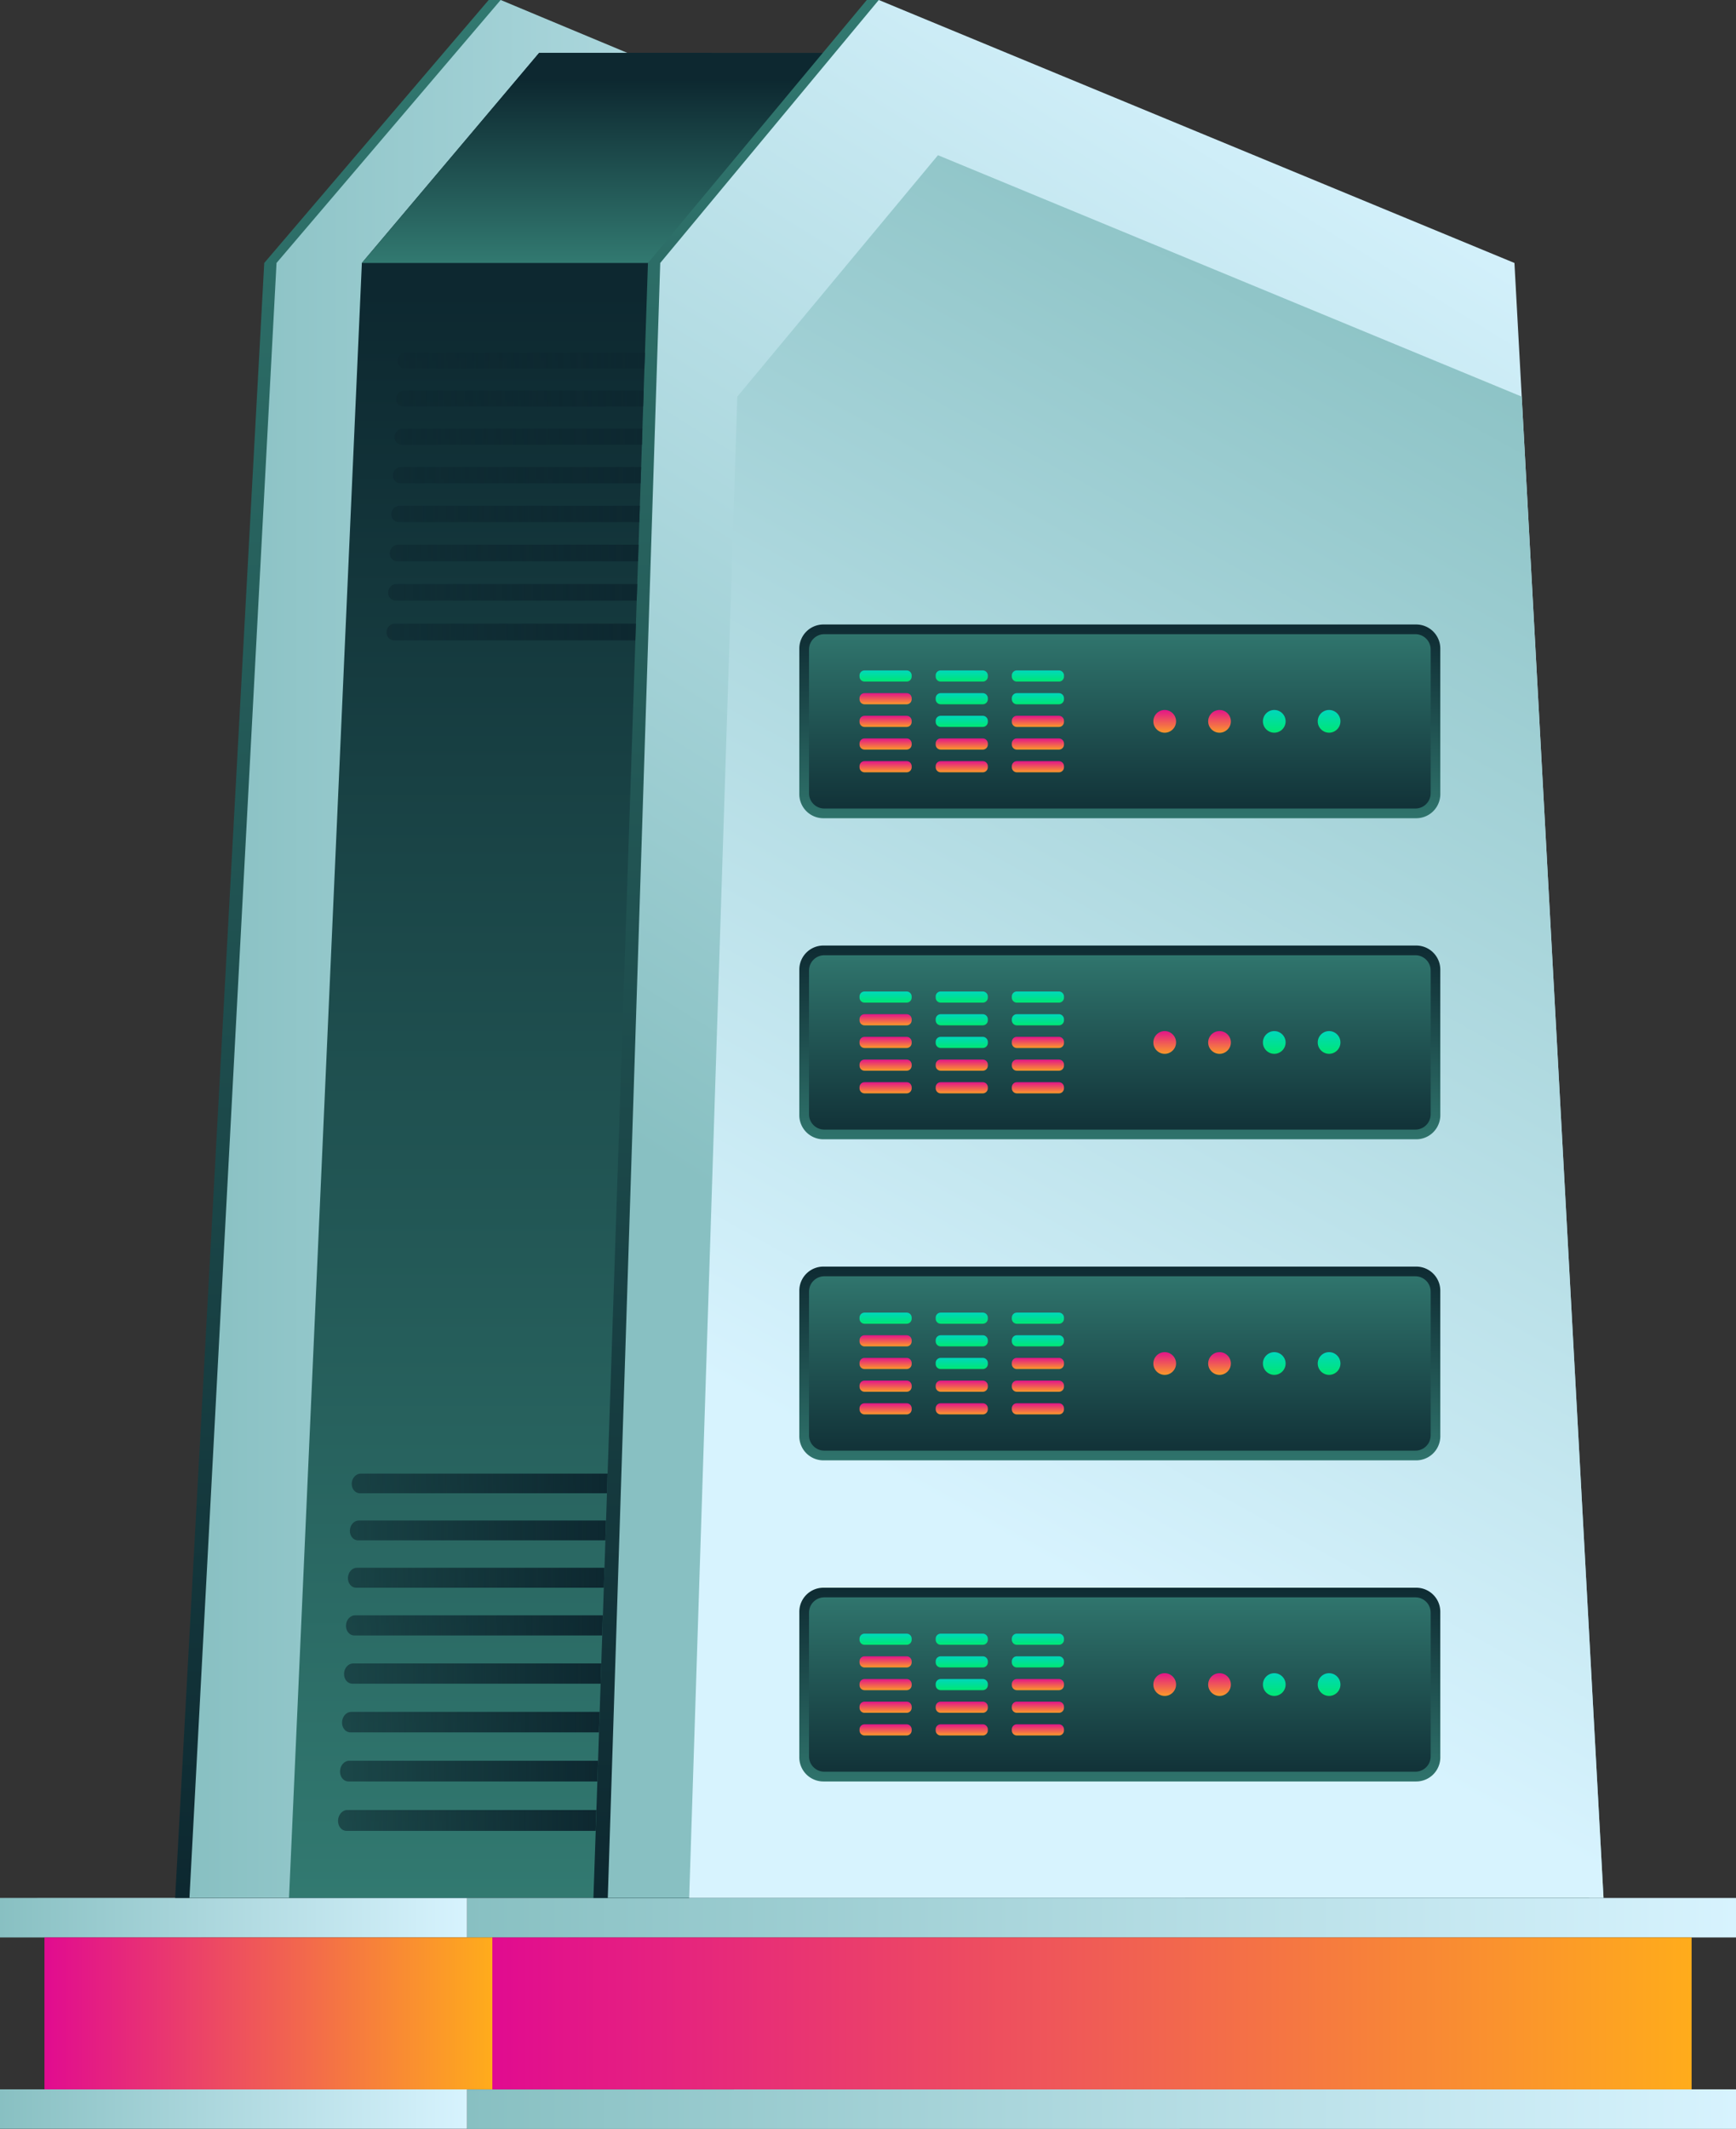 <svg xmlns="http://www.w3.org/2000/svg" viewBox="14.24 489.62 241.64 296.15" xmlns:v="https://vecta.io/nano"><rect x="14.24" y="489.62" width="241.64" height="296.15" fill="#333333" stroke="none"/><linearGradient id="A" gradientUnits="userSpaceOnUse" x1="79.25" y1="756.377" x2="255.885" y2="756.377"><stop offset="0" stop-color="#88c0c2"/><stop offset="1" stop-color="#d7f3fe"/></linearGradient><path d="M255.88 753.63v5.5l-176.63.01v-5.5h176.63z" fill="url(#A)"/><linearGradient id="B" gradientUnits="userSpaceOnUse" x1="79.25" y1="783.008" x2="255.885" y2="783.008"><stop offset="0" stop-color="#88c0c2"/><stop offset="1" stop-color="#d7f3fe"/></linearGradient><path d="M255.88 780.26v5.5l-176.63.01v-5.5l176.63-.01z" fill="url(#B)"/><linearGradient id="C" gradientUnits="userSpaceOnUse" x1="82.767" y1="769.693" x2="249.698" y2="769.693"><stop offset="0" stop-color="#e10b90"/><stop offset="1" stop-color="#ffac1b"/></linearGradient><path d="M82.77 759.13H249.7v21.13H82.77z" fill="url(#C)"/><linearGradient id="D" gradientUnits="userSpaceOnUse" x1="79.249" y1="783.009" x2="14.24" y2="783.009"><stop offset="0" stop-color="#d7f3fe"/><stop offset="1" stop-color="#88c0c2"/></linearGradient><path d="M14.24 785.76v-5.5l65.01-.01v5.5H14.24z" fill="url(#D)"/><linearGradient id="E" gradientUnits="userSpaceOnUse" x1="79.249" y1="756.377" x2="14.24" y2="756.377"><stop offset="0" stop-color="#d7f3fe"/><stop offset="1" stop-color="#88c0c2"/></linearGradient><path d="M14.24 759.13v-5.5l65.01-.01v5.5l-65.01.01z" fill="url(#E)"/><linearGradient id="F" gradientUnits="userSpaceOnUse" x1="82.767" y1="769.693" x2="20.427" y2="769.693"><stop offset="0" stop-color="#ffac1b"/><stop offset="1" stop-color="#e10b90"/></linearGradient><path d="M20.43 759.13h62.34v21.13H20.43z" fill="url(#F)"/><linearGradient id="G" gradientUnits="userSpaceOnUse" x1="107.92" y1="484.842" x2="107.92" y2="753.165"><stop offset="0" stop-color="#327a71"/><stop offset="1" stop-color="#0d2830"/></linearGradient><path d="M169.92 526.2l-85.99-36.58h-1.67L51.02 526.2l-12.4 227.43h138.6z" fill="url(#G)"/><linearGradient id="H" gradientUnits="userSpaceOnUse" x1="40.612" y1="621.624" x2="179.213" y2="621.624"><stop offset="0" stop-color="#88c0c2"/><stop offset="1" stop-color="#d7f3fe"/></linearGradient><path d="M171.63 526.2l-87.7-36.58-31.2 36.58-12.12 227.43h138.6z" fill="url(#H)"/><linearGradient id="I" gradientUnits="userSpaceOnUse" x1="123.765" y1="755.156" x2="123.765" y2="530.252"><stop offset="0" stop-color="#327a71"/><stop offset="1" stop-color="#0d2830"/></linearGradient><path d="M183.52 526.2l9.55 227.42H54.47L64.61 526.2l24.67-29.22h23.93z" fill="url(#I)"/><linearGradient id="J" gradientUnits="userSpaceOnUse" x1="124.065" y1="526.374" x2="124.065" y2="500.772"><stop offset="0" stop-color="#327a71"/><stop offset="1" stop-color="#0d2830"/></linearGradient><path d="M183.52 526.2H64.61l24.67-29.22h41.15z" fill="url(#J)"/><linearGradient id="K" gradientUnits="userSpaceOnUse" x1="166.145" y1="484.842" x2="166.145" y2="753.165"><stop offset="0" stop-color="#327a71"/><stop offset="1" stop-color="#0d2830"/></linearGradient><path d="M223.33 526.2l-86.77-36.58h-1.67l-30.46 36.58-7.27 218.1-.32 9.33h138.61z" fill="url(#K)"/><linearGradient id="L" gradientUnits="userSpaceOnUse" x1="148.623" y1="677.277" x2="242.39" y2="526.025"><stop offset="0" stop-color="#88c0c2"/><stop offset="1" stop-color="#d7f3fe"/></linearGradient><path d="M225.04 526.2l-88.48-36.58-30.42 36.58-7.3 227.43h138.6z" fill="url(#L)"/><linearGradient id="M" gradientUnits="userSpaceOnUse" x1="148.442" y1="700.981" x2="239.382" y2="537.007"><stop offset="0" stop-color="#d7f3fe"/><stop offset="1" stop-color="#88c0c2"/></linearGradient><path d="M226.05 544.79l-81.25-33.58-27.93 33.58-6.7 208.84h127.27z" fill="url(#M)"/><linearGradient id="N" gradientUnits="userSpaceOnUse" x1="61.29" y1="742.854" x2="97.252" y2="742.854"><stop offset="0" stop-color="#0d2830" stop-opacity=".584"/><stop offset="1" stop-color="#0d2830"/></linearGradient><path d="M97.25 741.4H62.57c-.67 0-1.24.65-1.28 1.45h0c-.03.8.49 1.45 1.16 1.45h34.7l.1-2.9z" fill="url(#N)"/><linearGradient id="O" gradientUnits="userSpaceOnUse" x1="61.57" y1="735.984" x2="97.481" y2="735.984"><stop offset="0" stop-color="#0d2830" stop-opacity=".584"/><stop offset="1" stop-color="#0d2830"/></linearGradient><path d="M97.48 734.55H62.84c-.67 0-1.24.64-1.27 1.44h0c-.03.79.49 1.44 1.16 1.44h34.66l.09-2.88z" fill="url(#O)"/><linearGradient id="P" gradientUnits="userSpaceOnUse" x1="61.848" y1="729.173" x2="97.707" y2="729.173"><stop offset="0" stop-color="#0d2830" stop-opacity=".584"/><stop offset="1" stop-color="#0d2830"/></linearGradient><path d="M97.71 727.75H63.12c-.67 0-1.23.64-1.27 1.42h0c-.03.79.48 1.43 1.15 1.43h34.61l.1-2.85z" fill="url(#P)"/><linearGradient id="Q" gradientUnits="userSpaceOnUse" x1="62.124" y1="722.42" x2="97.932" y2="722.42"><stop offset="0" stop-color="#0d2830" stop-opacity=".584"/><stop offset="1" stop-color="#0d2830"/></linearGradient><path d="M97.93 721.01H63.39c-.66 0-1.23.63-1.26 1.41h0c-.03.78.48 1.41 1.15 1.41h34.57l.08-2.82z" fill="url(#Q)"/><linearGradient id="R" gradientUnits="userSpaceOnUse" x1="62.397" y1="715.725" x2="98.155" y2="715.725"><stop offset="0" stop-color="#0d2830" stop-opacity=".584"/><stop offset="1" stop-color="#0d2830"/></linearGradient><path d="M98.15 714.32h-34.5c-.66 0-1.22.63-1.25 1.4h0c-.03.77.48 1.4 1.14 1.4h34.52l.09-2.8z" fill="url(#R)"/><linearGradient id="S" gradientUnits="userSpaceOnUse" x1="62.668" y1="709.087" x2="98.376" y2="709.087"><stop offset="0" stop-color="#0d2830" stop-opacity=".584"/><stop offset="1" stop-color="#0d2830"/></linearGradient><path d="M98.38 707.7H63.92c-.66 0-1.22.62-1.25 1.39h0c-.03.77.48 1.39 1.14 1.39h34.48l.09-2.78z" fill="url(#S)"/><linearGradient id="T" gradientUnits="userSpaceOnUse" x1="62.937" y1="702.505" x2="98.595" y2="702.505"><stop offset="0" stop-color="#0d2830" stop-opacity=".584"/><stop offset="1" stop-color="#0d2830"/></linearGradient><path d="M98.59 701.13H64.18c-.66 0-1.21.62-1.24 1.38h0c-.03.76.48 1.38 1.13 1.38H98.5l.09-2.76z" fill="url(#T)"/><linearGradient id="U" gradientUnits="userSpaceOnUse" x1="63.204" y1="695.978" x2="98.812" y2="695.978"><stop offset="0" stop-color="#0d2830" stop-opacity=".584"/><stop offset="1" stop-color="#0d2830"/></linearGradient><path d="M98.81 694.61H64.44c-.65 0-1.21.61-1.24 1.36h0c-.03.75.47 1.37 1.13 1.37h34.39l.09-2.73z" fill="url(#U)"/><linearGradient id="V" gradientUnits="userSpaceOnUse" x1="68.04" y1="577.536" x2="102.753" y2="577.536"><stop offset="0" stop-color="#0d2830" stop-opacity=".584"/><stop offset="1" stop-color="#0d2830"/></linearGradient><path d="M102.75 576.37H69.18c-.6 0-1.11.52-1.14 1.16h0c-.03.64.44 1.17 1.05 1.17h33.59l.07-2.33z" fill="url(#V)"/><linearGradient id="W" gradientUnits="userSpaceOnUse" x1="68.265" y1="572.018" x2="102.937" y2="572.018"><stop offset="0" stop-color="#0d2830" stop-opacity=".584"/><stop offset="1" stop-color="#0d2830"/></linearGradient><path d="M102.94 570.86H69.4c-.6 0-1.11.52-1.13 1.15h0c-.03.64.44 1.16 1.04 1.16h33.55l.08-2.31z" fill="url(#W)"/><linearGradient id="X" gradientUnits="userSpaceOnUse" x1="68.489" y1="566.543" x2="103.119" y2="566.543"><stop offset="0" stop-color="#0d2830" stop-opacity=".584"/><stop offset="1" stop-color="#0d2830"/></linearGradient><path d="M103.12 565.4h-33.5c-.6 0-1.1.51-1.13 1.15h0c-.03.63.44 1.15 1.04 1.15h33.52l.07-2.3z" fill="url(#X)"/><linearGradient id="Y" gradientUnits="userSpaceOnUse" x1="68.711" y1="561.11" x2="103.3" y2="561.11"><stop offset="0" stop-color="#0d2830" stop-opacity=".584"/><stop offset="1" stop-color="#0d2830"/></linearGradient><path d="M103.3 559.97H69.84c-.6 0-1.1.51-1.13 1.14h0c-.03.63.44 1.14 1.03 1.14h33.48l.08-2.28z" fill="url(#Y)"/><linearGradient id="Z" gradientUnits="userSpaceOnUse" x1="68.931" y1="555.718" x2="103.479" y2="555.718"><stop offset="0" stop-color="#0d2830" stop-opacity=".584"/><stop offset="1" stop-color="#0d2830"/></linearGradient><path d="M103.48 554.59H70.05c-.59 0-1.1.5-1.12 1.13h0c-.03.62.44 1.13 1.03 1.13h33.44l.08-2.26z" fill="url(#Z)"/><linearGradient id="a" gradientUnits="userSpaceOnUse" x1="69.149" y1="550.368" x2="103.658" y2="550.368"><stop offset="0" stop-color="#0d2830" stop-opacity=".584"/><stop offset="1" stop-color="#0d2830"/></linearGradient><path d="M103.66 549.25H70.27c-.59 0-1.09.5-1.12 1.12h0c-.03.62.43 1.12 1.03 1.12h33.41l.07-2.24z" fill="url(#a)"/><linearGradient id="b" gradientUnits="userSpaceOnUse" x1="69.366" y1="545.058" x2="103.834" y2="545.058"><stop offset="0" stop-color="#0d2830" stop-opacity=".584"/><stop offset="1" stop-color="#0d2830"/></linearGradient><path d="M103.83 543.95H70.48c-.59 0-1.09.5-1.11 1.11h0c-.03.61.43 1.11 1.02 1.11h33.37l.07-2.22z" fill="url(#b)"/><linearGradient id="c" gradientUnits="userSpaceOnUse" x1="69.581" y1="539.789" x2="104.01" y2="539.789"><stop offset="0" stop-color="#0d2830" stop-opacity=".584"/><stop offset="1" stop-color="#0d2830"/></linearGradient><path d="M104.01 538.69H70.69c-.59 0-1.08.49-1.11 1.1h0c-.02.61.43 1.1 1.02 1.1h33.33l.08-2.2z" fill="url(#c)"/><linearGradient id="d" gradientUnits="userSpaceOnUse" x1="170.108" y1="739.817" x2="170.108" y2="709.465"><stop offset="0" stop-color="#327a71"/><stop offset="1" stop-color="#0d2830"/></linearGradient><path d="M211.37 710.48h-82.52a3.35 3.35 0 0 0-3.35 3.35v20.25a3.35 3.35 0 0 0 3.35 3.35h82.52a3.35 3.35 0 0 0 3.35-3.35v-20.25c0-1.86-1.5-3.35-3.35-3.35z" fill="url(#d)"/><linearGradient id="e" gradientUnits="userSpaceOnUse" x1="170.108" y1="710.054" x2="170.108" y2="739.65"><stop offset="0" stop-color="#327a71"/><stop offset="1" stop-color="#0d2830"/></linearGradient><use href="#BI" fill="url(#e)"/><linearGradient id="f" gradientUnits="userSpaceOnUse" x1="137.51" y1="729.37" x2="137.51" y2="731.258"><stop offset="0" stop-color="#e10b90"/><stop offset="1" stop-color="#ffac1b"/></linearGradient><use href="#BJ" fill="url(#f)"/><linearGradient id="g" gradientUnits="userSpaceOnUse" x1="137.51" y1="726.216" x2="137.51" y2="728.104"><stop offset="0" stop-color="#e10b90"/><stop offset="1" stop-color="#ffac1b"/></linearGradient><use href="#BK" fill="url(#g)"/><linearGradient id="h" gradientUnits="userSpaceOnUse" x1="137.51" y1="726.212" x2="137.51" y2="728.1"><stop offset="0" stop-color="#e10b90"/><stop offset="1" stop-color="#ffac1b"/></linearGradient><use href="#BK" y="-3.15" fill="url(#h)"/><linearGradient id="i" gradientUnits="userSpaceOnUse" x1="137.51" y1="726.219" x2="137.51" y2="728.106"><stop offset="0" stop-color="#e10b90"/><stop offset="1" stop-color="#ffac1b"/></linearGradient><use href="#BK" y="-6.31" fill="url(#i)"/><linearGradient id="j" gradientUnits="userSpaceOnUse" x1="137.51" y1="726.215" x2="137.51" y2="728.102"><stop offset="0" stop-color="#00d6c1"/><stop offset="1" stop-color="#00e969"/></linearGradient><use href="#BK" y="-9.46" fill="url(#j)"/><linearGradient id="k" gradientUnits="userSpaceOnUse" x1="148.109" y1="729.37" x2="148.109" y2="731.258"><stop offset="0" stop-color="#e10b90"/><stop offset="1" stop-color="#ffac1b"/></linearGradient><use href="#BL" fill="url(#k)"/><linearGradient id="l" gradientUnits="userSpaceOnUse" x1="148.109" y1="726.216" x2="148.109" y2="728.104"><stop offset="0" stop-color="#e10b90"/><stop offset="1" stop-color="#ffac1b"/></linearGradient><use href="#BM" fill="url(#l)"/><linearGradient id="m" gradientUnits="userSpaceOnUse" x1="148.109" y1="726.212" x2="148.109" y2="728.1"><stop offset="0" stop-color="#00d6c1"/><stop offset="1" stop-color="#00e969"/></linearGradient><use href="#BM" y="-3.15" fill="url(#m)"/><linearGradient id="n" gradientUnits="userSpaceOnUse" x1="148.109" y1="726.219" x2="148.109" y2="728.106"><stop offset="0" stop-color="#00d6c1"/><stop offset="1" stop-color="#00e969"/></linearGradient><use href="#BM" y="-6.31" fill="url(#n)"/><linearGradient id="o" gradientUnits="userSpaceOnUse" x1="148.109" y1="726.215" x2="148.109" y2="728.102"><stop offset="0" stop-color="#00d6c1"/><stop offset="1" stop-color="#00e969"/></linearGradient><use href="#BM" y="-9.46" fill="url(#o)"/><linearGradient id="p" gradientUnits="userSpaceOnUse" x1="148.108" y1="729.37" x2="148.108" y2="731.258"><stop offset="0" stop-color="#e10b90"/><stop offset="1" stop-color="#ffac1b"/></linearGradient><use href="#BL" x="10.6" fill="url(#p)"/><linearGradient id="q" gradientUnits="userSpaceOnUse" x1="148.108" y1="726.216" x2="148.108" y2="728.104"><stop offset="0" stop-color="#e10b90"/><stop offset="1" stop-color="#ffac1b"/></linearGradient><use href="#BM" x="10.6" fill="url(#q)"/><linearGradient id="r" gradientUnits="userSpaceOnUse" x1="148.108" y1="726.212" x2="148.108" y2="728.1"><stop offset="0" stop-color="#e10b90"/><stop offset="1" stop-color="#ffac1b"/></linearGradient><use href="#BM" x="10.6" y="-3.15" fill="url(#r)"/><linearGradient id="s" gradientUnits="userSpaceOnUse" x1="148.108" y1="726.219" x2="148.108" y2="728.106"><stop offset="0" stop-color="#00d6c1"/><stop offset="1" stop-color="#00e969"/></linearGradient><use href="#BM" x="10.6" y="-6.31" fill="url(#s)"/><linearGradient id="t" gradientUnits="userSpaceOnUse" x1="148.108" y1="726.215" x2="148.108" y2="728.102"><stop offset="0" stop-color="#00d6c1"/><stop offset="1" stop-color="#00e969"/></linearGradient><use href="#BM" x="10.6" y="-9.46" fill="url(#t)"/><linearGradient id="u" gradientUnits="userSpaceOnUse" x1="176.358" y1="722.141" x2="176.358" y2="725.991"><stop offset="0" stop-color="#e10b90"/><stop offset="1" stop-color="#ffac1b"/></linearGradient><circle cx="176.36" cy="723.95" r="1.58" fill="url(#u)"/><linearGradient id="v" gradientUnits="userSpaceOnUse" x1="183.986" y1="722.141" x2="183.986" y2="725.991"><stop offset="0" stop-color="#e10b90"/><stop offset="1" stop-color="#ffac1b"/></linearGradient><circle cx="183.99" cy="723.95" r="1.58" fill="url(#v)"/><linearGradient id="w" gradientUnits="userSpaceOnUse" x1="191.614" y1="722.141" x2="191.614" y2="725.991"><stop offset="0" stop-color="#00d6c1"/><stop offset="1" stop-color="#00e969"/></linearGradient><circle cx="191.61" cy="723.95" r="1.58" fill="url(#w)"/><linearGradient id="x" gradientUnits="userSpaceOnUse" x1="199.242" y1="722.141" x2="199.242" y2="725.991"><stop offset="0" stop-color="#00d6c1"/><stop offset="1" stop-color="#00e969"/></linearGradient><circle cx="199.24" cy="723.95" r="1.58" fill="url(#x)"/><linearGradient id="y" gradientUnits="userSpaceOnUse" x1="170.108" y1="695.155" x2="170.108" y2="664.804"><stop offset="0" stop-color="#327a71"/><stop offset="1" stop-color="#0d2830"/></linearGradient><use href="#BN" fill="url(#y)"/><linearGradient id="z" gradientUnits="userSpaceOnUse" x1="170.108" y1="710.052" x2="170.108" y2="739.649"><stop offset="0" stop-color="#327a71"/><stop offset="1" stop-color="#0d2830"/></linearGradient><use href="#BI" y="-44.66" fill="url(#z)"/><use href="#BK" y="-41.51" fill="url(#i)"/><linearGradient id="AA" gradientUnits="userSpaceOnUse" x1="137.51" y1="726.215" x2="137.51" y2="728.102"><stop offset="0" stop-color="#e10b90"/><stop offset="1" stop-color="#ffac1b"/></linearGradient><use href="#BK" y="-44.66" fill="url(#AA)"/><linearGradient id="AB" gradientUnits="userSpaceOnUse" x1="137.51" y1="729.371" x2="137.51" y2="731.258"><stop offset="0" stop-color="#e10b90"/><stop offset="1" stop-color="#ffac1b"/></linearGradient><use href="#BJ" y="-50.97" fill="url(#AB)"/><linearGradient id="AC" gradientUnits="userSpaceOnUse" x1="137.51" y1="726.217" x2="137.51" y2="728.105"><stop offset="0" stop-color="#e10b90"/><stop offset="1" stop-color="#ffac1b"/></linearGradient><use href="#BK" y="-50.97" fill="url(#AC)"/><linearGradient id="AD" gradientUnits="userSpaceOnUse" x1="137.51" y1="726.213" x2="137.51" y2="728.101"><stop offset="0" stop-color="#00d6c1"/><stop offset="1" stop-color="#00e969"/></linearGradient><use href="#BK" y="-54.12" fill="url(#AD)"/><linearGradient id="AE" gradientUnits="userSpaceOnUse" x1="148.109" y1="726.219" x2="148.109" y2="728.106"><stop offset="0" stop-color="#e10b90"/><stop offset="1" stop-color="#ffac1b"/></linearGradient><use href="#BM" y="-41.51" fill="url(#AE)"/><linearGradient id="AF" gradientUnits="userSpaceOnUse" x1="148.109" y1="726.215" x2="148.109" y2="728.102"><stop offset="0" stop-color="#e10b90"/><stop offset="1" stop-color="#ffac1b"/></linearGradient><use href="#BM" y="-44.66" fill="url(#AF)"/><linearGradient id="AG" gradientUnits="userSpaceOnUse" x1="148.109" y1="729.371" x2="148.109" y2="731.258"><stop offset="0" stop-color="#00d6c1"/><stop offset="1" stop-color="#00e969"/></linearGradient><use href="#BL" y="-50.97" fill="url(#AG)"/><linearGradient id="AH" gradientUnits="userSpaceOnUse" x1="148.109" y1="726.217" x2="148.109" y2="728.105"><stop offset="0" stop-color="#00d6c1"/><stop offset="1" stop-color="#00e969"/></linearGradient><use href="#BM" y="-50.97" fill="url(#AH)"/><linearGradient id="AI" gradientUnits="userSpaceOnUse" x1="148.109" y1="726.213" x2="148.109" y2="728.101"><stop offset="0" stop-color="#00d6c1"/><stop offset="1" stop-color="#00e969"/></linearGradient><use href="#BM" y="-54.12" fill="url(#AI)"/><linearGradient id="AJ" gradientUnits="userSpaceOnUse" x1="148.108" y1="726.219" x2="148.108" y2="728.106"><stop offset="0" stop-color="#e10b90"/><stop offset="1" stop-color="#ffac1b"/></linearGradient><use href="#BM" x="10.6" y="-41.51" fill="url(#AJ)"/><linearGradient id="AK" gradientUnits="userSpaceOnUse" x1="148.108" y1="726.215" x2="148.108" y2="728.102"><stop offset="0" stop-color="#e10b90"/><stop offset="1" stop-color="#ffac1b"/></linearGradient><use href="#BM" x="10.6" y="-44.66" fill="url(#AK)"/><linearGradient id="AL" gradientUnits="userSpaceOnUse" x1="148.108" y1="729.371" x2="148.108" y2="731.258"><stop offset="0" stop-color="#e10b90"/><stop offset="1" stop-color="#ffac1b"/></linearGradient><use href="#BL" x="10.6" y="-50.97" fill="url(#AL)"/><linearGradient id="AM" gradientUnits="userSpaceOnUse" x1="148.108" y1="726.217" x2="148.108" y2="728.105"><stop offset="0" stop-color="#00d6c1"/><stop offset="1" stop-color="#00e969"/></linearGradient><use href="#BM" x="10.6" y="-50.97" fill="url(#AM)"/><linearGradient id="AN" gradientUnits="userSpaceOnUse" x1="148.108" y1="726.213" x2="148.108" y2="728.101"><stop offset="0" stop-color="#00d6c1"/><stop offset="1" stop-color="#00e969"/></linearGradient><use href="#BM" x="10.6" y="-54.12" fill="url(#AN)"/><linearGradient id="AO" gradientUnits="userSpaceOnUse" x1="176.358" y1="677.48" x2="176.358" y2="681.329"><stop offset="0" stop-color="#e10b90"/><stop offset="1" stop-color="#ffac1b"/></linearGradient><circle cx="176.36" cy="679.29" r="1.58" fill="url(#AO)"/><linearGradient id="AP" gradientUnits="userSpaceOnUse" x1="183.986" y1="677.48" x2="183.986" y2="681.329"><stop offset="0" stop-color="#e10b90"/><stop offset="1" stop-color="#ffac1b"/></linearGradient><circle cx="183.99" cy="679.29" r="1.58" fill="url(#AP)"/><linearGradient id="AQ" gradientUnits="userSpaceOnUse" x1="191.614" y1="677.48" x2="191.614" y2="681.329"><stop offset="0" stop-color="#00d6c1"/><stop offset="1" stop-color="#00e969"/></linearGradient><circle cx="191.61" cy="679.29" r="1.58" fill="url(#AQ)"/><linearGradient id="AR" gradientUnits="userSpaceOnUse" x1="199.242" y1="677.48" x2="199.242" y2="681.329"><stop offset="0" stop-color="#00d6c1"/><stop offset="1" stop-color="#00e969"/></linearGradient><circle cx="199.24" cy="679.29" r="1.58" fill="url(#AR)"/><linearGradient id="AS" gradientUnits="userSpaceOnUse" x1="170.108" y1="650.494" x2="170.108" y2="620.142"><stop offset="0" stop-color="#327a71"/><stop offset="1" stop-color="#0d2830"/></linearGradient><path d="M211.37 621.15h-82.52a3.35 3.35 0 0 0-3.35 3.35v20.25a3.35 3.35 0 0 0 3.35 3.35h82.52a3.35 3.35 0 0 0 3.35-3.35V624.5a3.35 3.35 0 0 0-3.35-3.35z" fill="url(#AS)"/><linearGradient id="AT" gradientUnits="userSpaceOnUse" x1="170.108" y1="710.05" x2="170.108" y2="739.647"><stop offset="0" stop-color="#327a71"/><stop offset="1" stop-color="#0d2830"/></linearGradient><use href="#BI" y="-89.32" fill="url(#AT)"/><linearGradient id="AU" gradientUnits="userSpaceOnUse" x1="137.51" y1="726.217" x2="137.51" y2="728.104"><stop offset="0" stop-color="#e10b90"/><stop offset="1" stop-color="#ffac1b"/></linearGradient><use href="#BK" y="-86.17" fill="url(#AU)"/><linearGradient id="AV" gradientUnits="userSpaceOnUse" x1="137.51" y1="726.213" x2="137.51" y2="728.101"><stop offset="0" stop-color="#e10b90"/><stop offset="1" stop-color="#ffac1b"/></linearGradient><use href="#BK" y="-89.32" fill="url(#AV)"/><linearGradient id="AW" gradientUnits="userSpaceOnUse" x1="137.51" y1="729.369" x2="137.51" y2="731.257"><stop offset="0" stop-color="#e10b90"/><stop offset="1" stop-color="#ffac1b"/></linearGradient><use href="#BJ" y="-95.63" fill="url(#AW)"/><linearGradient id="AX" gradientUnits="userSpaceOnUse" x1="137.51" y1="726.215" x2="137.51" y2="728.103"><stop offset="0" stop-color="#e10b90"/><stop offset="1" stop-color="#ffac1b"/></linearGradient><use href="#BK" y="-95.63" fill="url(#AX)"/><linearGradient id="AY" gradientUnits="userSpaceOnUse" x1="137.51" y1="729.372" x2="137.51" y2="731.259"><stop offset="0" stop-color="#00d6c1"/><stop offset="1" stop-color="#00e969"/></linearGradient><use href="#BJ" y="-101.94" fill="url(#AY)"/><linearGradient id="AZ" gradientUnits="userSpaceOnUse" x1="148.109" y1="726.217" x2="148.109" y2="728.104"><stop offset="0" stop-color="#e10b90"/><stop offset="1" stop-color="#ffac1b"/></linearGradient><use href="#BM" y="-86.17" fill="url(#AZ)"/><linearGradient id="Aa" gradientUnits="userSpaceOnUse" x1="148.109" y1="726.213" x2="148.109" y2="728.101"><stop offset="0" stop-color="#e10b90"/><stop offset="1" stop-color="#ffac1b"/></linearGradient><use href="#BM" y="-89.32" fill="url(#Aa)"/><linearGradient id="Ab" gradientUnits="userSpaceOnUse" x1="148.109" y1="729.369" x2="148.109" y2="731.257"><stop offset="0" stop-color="#00d6c1"/><stop offset="1" stop-color="#00e969"/></linearGradient><use href="#BL" y="-95.63" fill="url(#Ab)"/><linearGradient id="Ac" gradientUnits="userSpaceOnUse" x1="148.109" y1="726.215" x2="148.109" y2="728.103"><stop offset="0" stop-color="#00d6c1"/><stop offset="1" stop-color="#00e969"/></linearGradient><use href="#BM" y="-95.63" fill="url(#Ac)"/><linearGradient id="Ad" gradientUnits="userSpaceOnUse" x1="148.109" y1="729.372" x2="148.109" y2="731.259"><stop offset="0" stop-color="#00d6c1"/><stop offset="1" stop-color="#00e969"/></linearGradient><use href="#BL" y="-101.94" fill="url(#Ad)"/><linearGradient id="Ae" gradientUnits="userSpaceOnUse" x1="148.108" y1="726.217" x2="148.108" y2="728.104"><stop offset="0" stop-color="#e10b90"/><stop offset="1" stop-color="#ffac1b"/></linearGradient><use href="#BM" x="10.6" y="-86.17" fill="url(#Ae)"/><linearGradient id="Af" gradientUnits="userSpaceOnUse" x1="148.108" y1="726.213" x2="148.108" y2="728.101"><stop offset="0" stop-color="#e10b90"/><stop offset="1" stop-color="#ffac1b"/></linearGradient><use href="#BM" x="10.6" y="-89.32" fill="url(#Af)"/><linearGradient id="Ag" gradientUnits="userSpaceOnUse" x1="148.108" y1="729.369" x2="148.108" y2="731.257"><stop offset="0" stop-color="#e10b90"/><stop offset="1" stop-color="#ffac1b"/></linearGradient><use href="#BL" x="10.6" y="-95.63" fill="url(#Ag)"/><linearGradient id="Ah" gradientUnits="userSpaceOnUse" x1="148.108" y1="726.215" x2="148.108" y2="728.103"><stop offset="0" stop-color="#00d6c1"/><stop offset="1" stop-color="#00e969"/></linearGradient><use href="#BM" x="10.6" y="-95.63" fill="url(#Ah)"/><linearGradient id="Ai" gradientUnits="userSpaceOnUse" x1="148.108" y1="729.372" x2="148.108" y2="731.259"><stop offset="0" stop-color="#00d6c1"/><stop offset="1" stop-color="#00e969"/></linearGradient><use href="#BL" x="10.6" y="-101.94" fill="url(#Ai)"/><linearGradient id="Aj" gradientUnits="userSpaceOnUse" x1="176.358" y1="632.818" x2="176.358" y2="636.667"><stop offset="0" stop-color="#e10b90"/><stop offset="1" stop-color="#ffac1b"/></linearGradient><circle cx="176.36" cy="634.63" r="1.58" fill="url(#Aj)"/><linearGradient id="Ak" gradientUnits="userSpaceOnUse" x1="183.986" y1="632.818" x2="183.986" y2="636.667"><stop offset="0" stop-color="#e10b90"/><stop offset="1" stop-color="#ffac1b"/></linearGradient><circle cx="183.99" cy="634.63" r="1.58" fill="url(#Ak)"/><linearGradient id="Al" gradientUnits="userSpaceOnUse" x1="191.614" y1="632.818" x2="191.614" y2="636.667"><stop offset="0" stop-color="#00d6c1"/><stop offset="1" stop-color="#00e969"/></linearGradient><circle cx="191.61" cy="634.63" r="1.58" fill="url(#Al)"/><linearGradient id="Am" gradientUnits="userSpaceOnUse" x1="199.242" y1="632.818" x2="199.242" y2="636.667"><stop offset="0" stop-color="#00d6c1"/><stop offset="1" stop-color="#00e969"/></linearGradient><circle cx="199.24" cy="634.63" r="1.58" fill="url(#Am)"/><linearGradient id="An" gradientUnits="userSpaceOnUse" x1="170.108" y1="695.152" x2="170.108" y2="664.801"><stop offset="0" stop-color="#327a71"/><stop offset="1" stop-color="#0d2830"/></linearGradient><use href="#BN" y="-89.32" fill="url(#An)"/><linearGradient id="Ao" gradientUnits="userSpaceOnUse" x1="170.108" y1="710.049" x2="170.108" y2="739.645"><stop offset="0" stop-color="#327a71"/><stop offset="1" stop-color="#0d2830"/></linearGradient><use href="#BI" y="-133.98" fill="url(#Ao)"/><use href="#BK" y="-130.83" fill="url(#AX)"/><linearGradient id="Ap" gradientUnits="userSpaceOnUse" x1="137.51" y1="729.371" x2="137.51" y2="731.259"><stop offset="0" stop-color="#e10b90"/><stop offset="1" stop-color="#ffac1b"/></linearGradient><use href="#BJ" y="-137.14" fill="url(#Ap)"/><linearGradient id="Aq" gradientUnits="userSpaceOnUse" x1="137.51" y1="726.218" x2="137.51" y2="728.105"><stop offset="0" stop-color="#e10b90"/><stop offset="1" stop-color="#ffac1b"/></linearGradient><use href="#BK" y="-137.14" fill="url(#Aq)"/><linearGradient id="Ar" gradientUnits="userSpaceOnUse" x1="137.51" y1="726.214" x2="137.51" y2="728.101"><stop offset="0" stop-color="#e10b90"/><stop offset="1" stop-color="#ffac1b"/></linearGradient><use href="#BK" y="-140.29" fill="url(#Ar)"/><linearGradient id="As" gradientUnits="userSpaceOnUse" x1="137.51" y1="729.37" x2="137.51" y2="731.257"><stop offset="0" stop-color="#00d6c1"/><stop offset="1" stop-color="#00e969"/></linearGradient><use href="#BJ" y="-146.6" fill="url(#As)"/><linearGradient id="At" gradientUnits="userSpaceOnUse" x1="148.109" y1="726.215" x2="148.109" y2="728.103"><stop offset="0" stop-color="#e10b90"/><stop offset="1" stop-color="#ffac1b"/></linearGradient><use href="#BM" y="-130.83" fill="url(#At)"/><linearGradient id="Au" gradientUnits="userSpaceOnUse" x1="148.109" y1="729.371" x2="148.109" y2="731.259"><stop offset="0" stop-color="#e10b90"/><stop offset="1" stop-color="#ffac1b"/></linearGradient><use href="#BL" y="-137.14" fill="url(#Au)"/><linearGradient id="Av" gradientUnits="userSpaceOnUse" x1="148.109" y1="726.218" x2="148.109" y2="728.105"><stop offset="0" stop-color="#00d6c1"/><stop offset="1" stop-color="#00e969"/></linearGradient><use href="#BM" y="-137.14" fill="url(#Av)"/><linearGradient id="Aw" gradientUnits="userSpaceOnUse" x1="148.109" y1="726.214" x2="148.109" y2="728.101"><stop offset="0" stop-color="#00d6c1"/><stop offset="1" stop-color="#00e969"/></linearGradient><use href="#BM" y="-140.29" fill="url(#Aw)"/><linearGradient id="Ax" gradientUnits="userSpaceOnUse" x1="148.109" y1="729.37" x2="148.109" y2="731.257"><stop offset="0" stop-color="#00d6c1"/><stop offset="1" stop-color="#00e969"/></linearGradient><use href="#BL" y="-146.6" fill="url(#Ax)"/><linearGradient id="Ay" gradientUnits="userSpaceOnUse" x1="148.108" y1="726.215" x2="148.108" y2="728.103"><stop offset="0" stop-color="#e10b90"/><stop offset="1" stop-color="#ffac1b"/></linearGradient><use href="#BM" x="10.6" y="-130.83" fill="url(#Ay)"/><linearGradient id="Az" gradientUnits="userSpaceOnUse" x1="148.108" y1="729.371" x2="148.108" y2="731.259"><stop offset="0" stop-color="#e10b90"/><stop offset="1" stop-color="#ffac1b"/></linearGradient><use href="#BL" x="10.6" y="-137.14" fill="url(#Az)"/><linearGradient id="BA" gradientUnits="userSpaceOnUse" x1="148.108" y1="726.218" x2="148.108" y2="728.105"><stop offset="0" stop-color="#e10b90"/><stop offset="1" stop-color="#ffac1b"/></linearGradient><use href="#BM" x="10.6" y="-137.14" fill="url(#BA)"/><linearGradient id="BB" gradientUnits="userSpaceOnUse" x1="148.108" y1="726.214" x2="148.108" y2="728.101"><stop offset="0" stop-color="#00d6c1"/><stop offset="1" stop-color="#00e969"/></linearGradient><use href="#BM" x="10.6" y="-140.29" fill="url(#BB)"/><linearGradient id="BC" gradientUnits="userSpaceOnUse" x1="148.108" y1="729.37" x2="148.108" y2="731.257"><stop offset="0" stop-color="#00d6c1"/><stop offset="1" stop-color="#00e969"/></linearGradient><use href="#BL" x="10.6" y="-146.6" fill="url(#BC)"/><linearGradient id="BD" gradientUnits="userSpaceOnUse" x1="176.358" y1="588.156" x2="176.358" y2="592.006"><stop offset="0" stop-color="#e10b90"/><stop offset="1" stop-color="#ffac1b"/></linearGradient><circle cx="176.36" cy="589.96" r="1.58" fill="url(#BD)"/><linearGradient id="BE" gradientUnits="userSpaceOnUse" x1="183.986" y1="588.156" x2="183.986" y2="592.006"><stop offset="0" stop-color="#e10b90"/><stop offset="1" stop-color="#ffac1b"/></linearGradient><circle cx="183.99" cy="589.96" r="1.58" fill="url(#BE)"/><linearGradient id="BF" gradientUnits="userSpaceOnUse" x1="191.614" y1="588.156" x2="191.614" y2="592.006"><stop offset="0" stop-color="#00d6c1"/><stop offset="1" stop-color="#00e969"/></linearGradient><circle cx="191.61" cy="589.96" r="1.58" fill="url(#BF)"/><linearGradient id="BG" gradientUnits="userSpaceOnUse" x1="199.242" y1="588.156" x2="199.242" y2="592.006"><stop offset="0" stop-color="#00d6c1"/><stop offset="1" stop-color="#00e969"/></linearGradient><circle cx="199.24" cy="589.96" r="1.58" fill="url(#BG)"/><defs ><path id="BI" d="M126.85 733.94v-19.99c0-1.18.95-2.13 2.13-2.13h82.27c1.18 0 2.13.95 2.13 2.13v19.99c0 1.18-.95 2.13-2.13 2.13h-82.27c-1.18 0-2.13-.95-2.13-2.13z"/><path id="BJ" d="M140.44 729.48h-5.86c-.39 0-.7.31-.7.7v.15c0 .39.31.7.7.7h5.86c.39 0 .7-.31.7-.7v-.15c0-.38-.31-.7-.7-.7z"/><path id="BK" d="M140.44 726.33h-5.86c-.39 0-.7.31-.7.7v.15c0 .39.31.7.7.7h5.86c.39 0 .7-.31.7-.7v-.15c0-.39-.31-.7-.7-.7z"/><path id="BL" d="M151.04 729.48h-5.86c-.39 0-.7.31-.7.7v.15c0 .39.31.7.7.7h5.86c.39 0 .7-.31.7-.7v-.15a.71.71 0 0 0-.7-.7z"/><path id="BM" d="M151.04 726.33h-5.86c-.39 0-.7.31-.7.7v.15c0 .39.31.7.7.7h5.86c.39 0 .7-.31.7-.7v-.15c0-.39-.32-.7-.7-.7z"/><path id="BN" d="M211.37 665.81h-82.52a3.35 3.35 0 0 0-3.35 3.35v20.25a3.35 3.35 0 0 0 3.35 3.35h82.52a3.35 3.35 0 0 0 3.35-3.35v-20.25a3.35 3.35 0 0 0-3.35-3.35z"/></defs></svg>